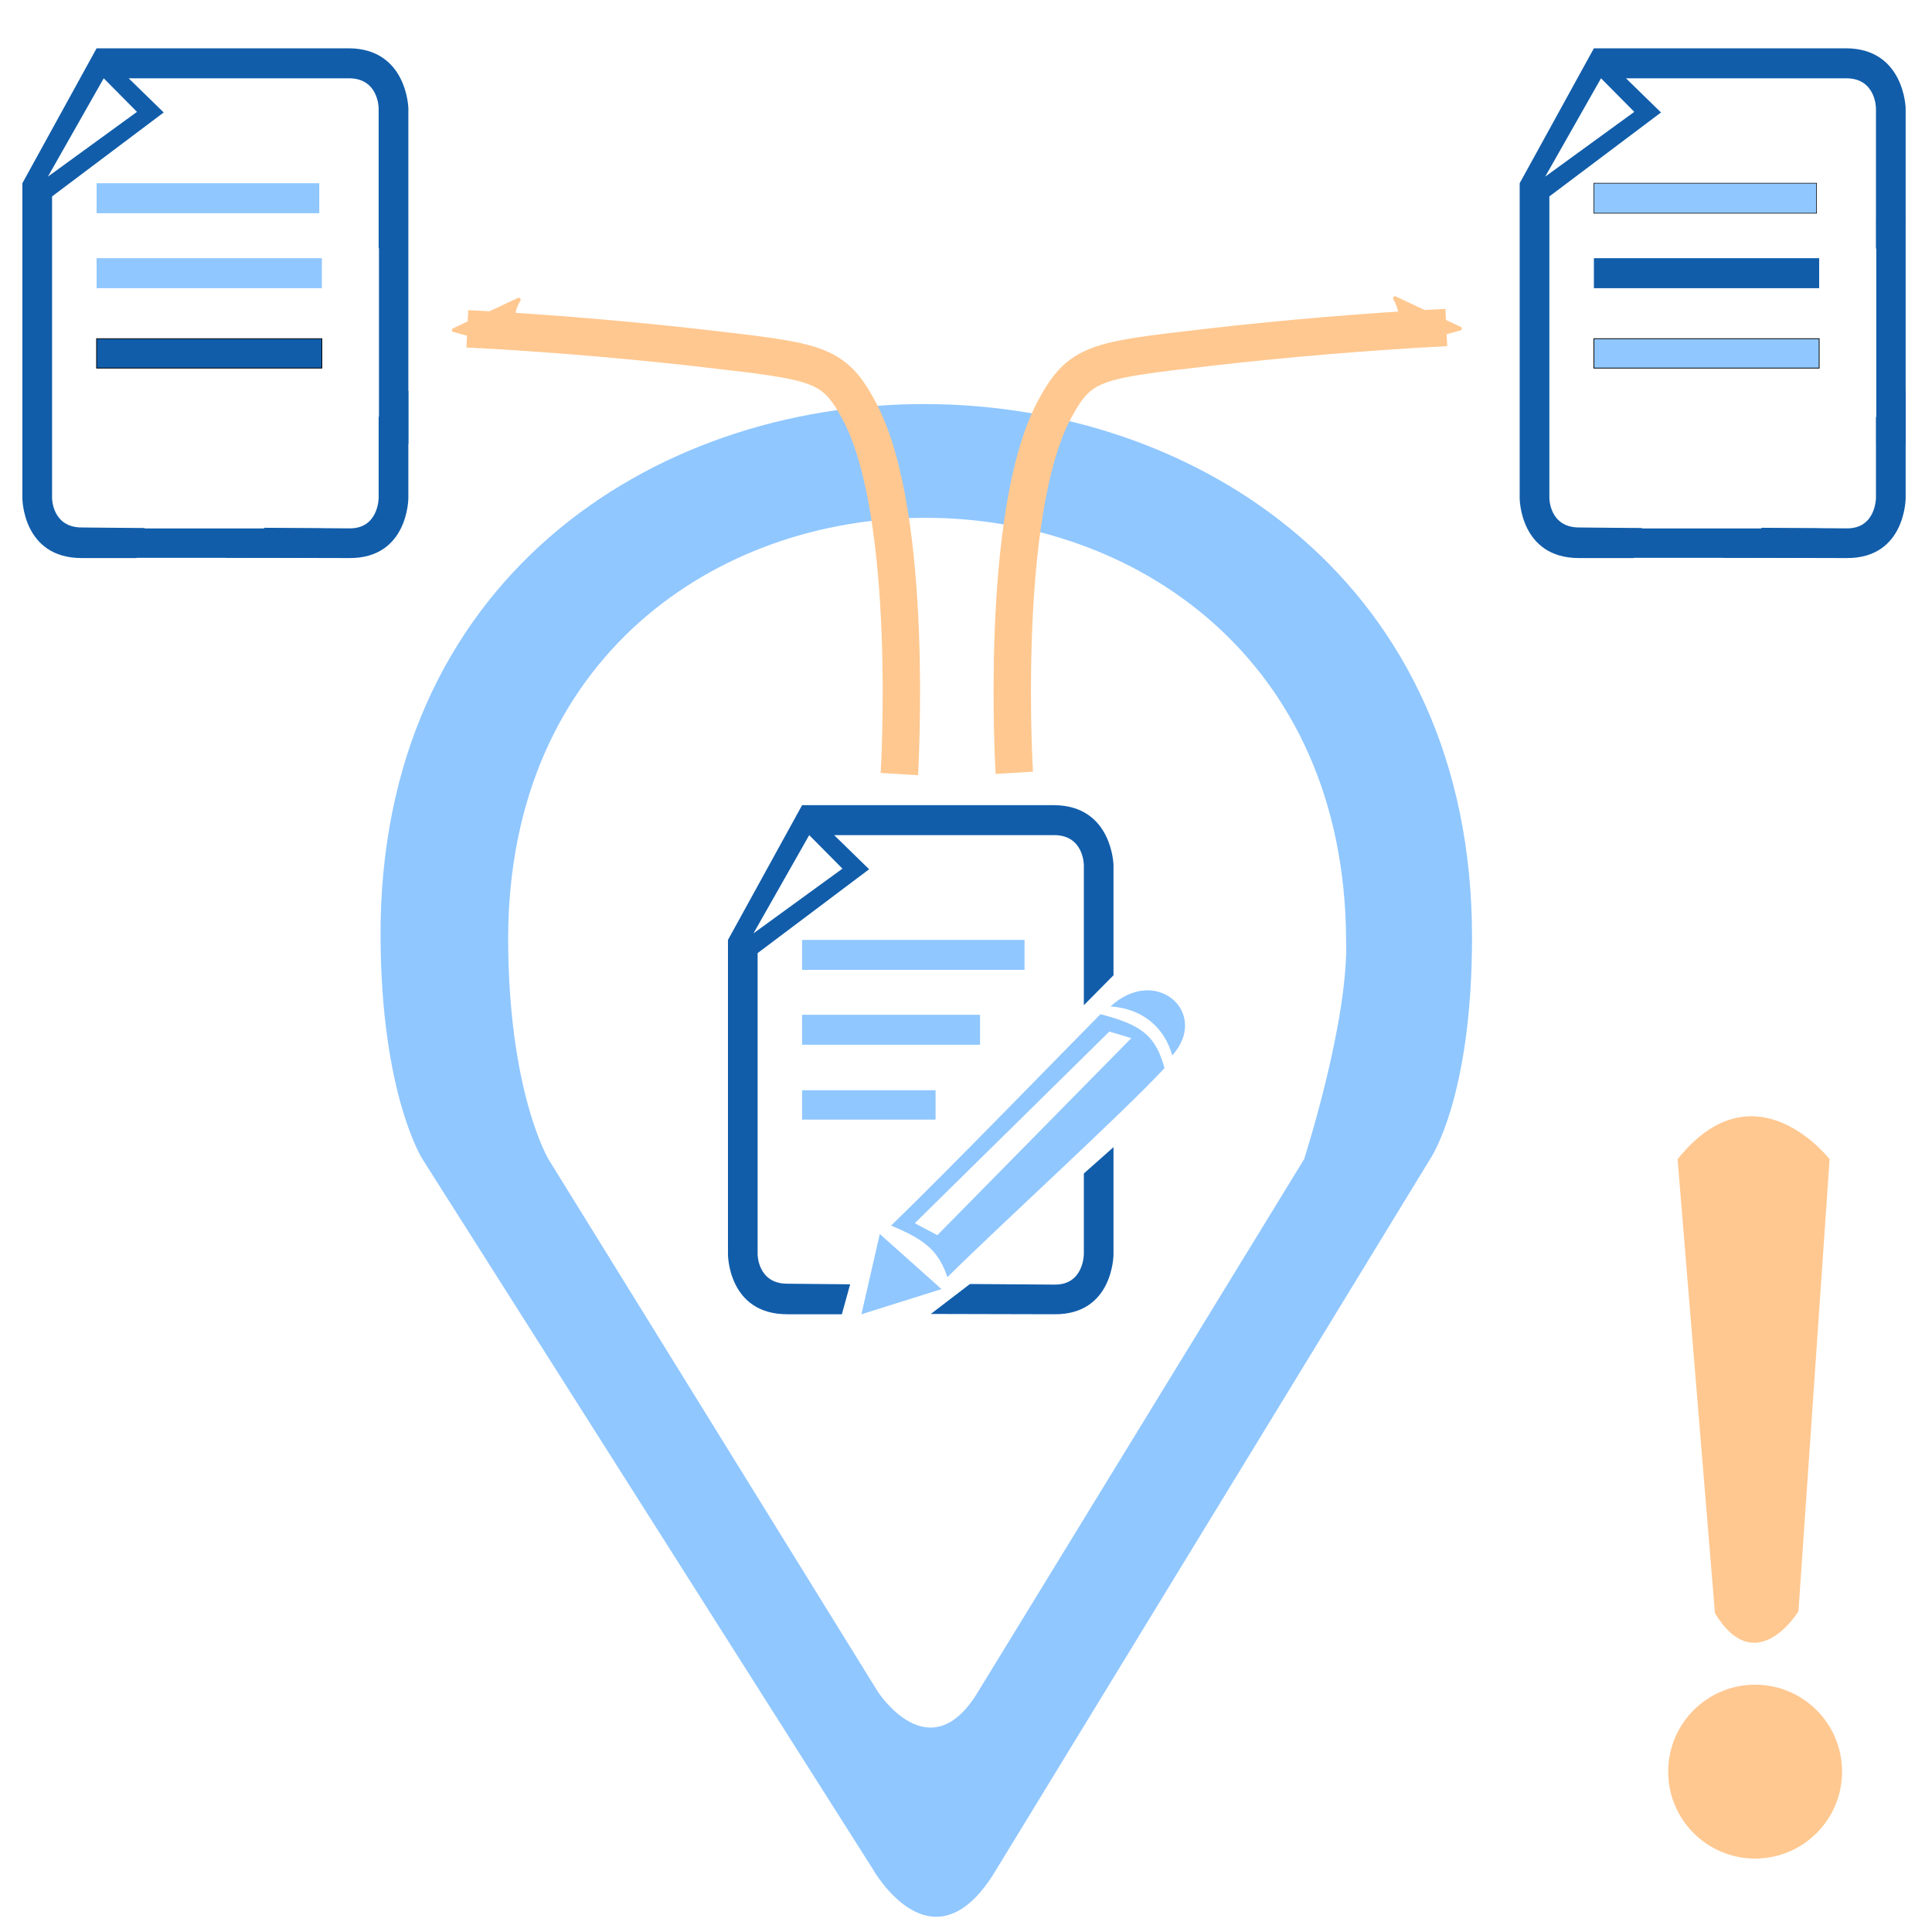<?xml version="1.0" encoding="UTF-8" standalone="no"?>
<svg
   version="1.1"
   viewBox="0 0 1000 1000"
   id="svg899"
   sodipodi:docname="dokument.svg"
   inkscape:version="1.2.2 (732a01da63, 2022-12-09)"
   xml:space="preserve"
   xmlns:inkscape="http://www.inkscape.org/namespaces/inkscape"
   xmlns:sodipodi="http://sodipodi.sourceforge.net/DTD/sodipodi-0.dtd"
   xmlns="http://www.w3.org/2000/svg"
   xmlns:svg="http://www.w3.org/2000/svg"
   xmlns:rdf="http://www.w3.org/1999/02/22-rdf-syntax-ns#"
   xmlns:cc="http://creativecommons.org/ns#"
   xmlns:dc="http://purl.org/dc/elements/1.1/"><defs
     id="defs903"><marker
       style="overflow:visible"
       id="Arrow2Mstart"
       refX="0.0"
       refY="0.0"
       orient="auto"
       inkscape:stockid="Arrow2Mstart"
       inkscape:isstock="true"><path
         transform="scale(0.6) translate(0,0)"
         d="M 8.719,4.034 L -2.207,0.016 L 8.719,-4.002 C 6.973,-1.63 6.983,1.616 8.719,4.034 z "
         style="fill-rule:evenodd;stroke-width:0.625;stroke-linejoin:round;stroke:#ffc890;stroke-opacity:1;fill:#ffc890;fill-opacity:1"
         id="path9677" /></marker><marker
       style="overflow:visible"
       id="Arrow2Lstart"
       refX="0.0"
       refY="0.0"
       orient="auto"
       inkscape:stockid="Arrow2Lstart"
       inkscape:isstock="true"><path
         transform="scale(1.1) translate(1,0)"
         d="M 8.719,4.034 L -2.207,0.016 L 8.719,-4.002 C 6.973,-1.63 6.983,1.616 8.719,4.034 z "
         style="fill-rule:evenodd;stroke-width:0.625;stroke-linejoin:round;stroke:#ffc890;stroke-opacity:1;fill:#ffc890;fill-opacity:1"
         id="path9671" /></marker><inkscape:path-effect
       effect="powerstroke"
       id="path-effect2511"
       is_visible="true"
       offset_points="1,0.5"
       sort_points="true"
       interpolator_type="CubicBezierJohan"
       interpolator_beta="0.2"
       start_linecap_type="zerowidth"
       linejoin_type="extrp_arc"
       miter_limit="4"
       end_linecap_type="zerowidth" /><inkscape:path-effect
       effect="spiro"
       id="path-effect2509"
       is_visible="true" /><inkscape:path-effect
       end_linecap_type="zerowidth"
       miter_limit="4"
       linejoin_type="extrp_arc"
       start_linecap_type="zerowidth"
       interpolator_beta="0.2"
       interpolator_type="CubicBezierJohan"
       sort_points="true"
       offset_points="5,0.5"
       is_visible="true"
       id="path-effect1370"
       effect="powerstroke" /><inkscape:path-effect
       is_visible="true"
       id="path-effect1368"
       effect="spiro" /><marker
       inkscape:isstock="true"
       style="overflow:visible"
       id="Arrow1Lstart"
       refX="0.0"
       refY="0.0"
       orient="auto"
       inkscape:stockid="Arrow1Lstart"><path
         transform="scale(0.8) translate(12.5,0)"
         style="fill-rule:evenodd;stroke:#000000;stroke-width:1pt;stroke-opacity:1;fill:#000000;fill-opacity:1"
         d="M 0.0,0.0 L 5.0,-5.0 L -12.5,0.0 L 5.0,5.0 L 0.0,0.0 z "
         id="path1043" /></marker><linearGradient
       id="linearGradient1039"
       inkscape:swatch="solid"><stop
         id="stop1037"
         offset="0"
         style="stop-color:#000000;stop-opacity:1;" /></linearGradient><inkscape:path-effect
       end_linecap_type="zerowidth"
       miter_limit="4"
       linejoin_type="extrp_arc"
       start_linecap_type="zerowidth"
       interpolator_beta="0.2"
       interpolator_type="CubicBezierJohan"
       sort_points="true"
       offset_points="1,0.5"
       is_visible="true"
       id="path-effect2511-7"
       effect="powerstroke" /><inkscape:path-effect
       is_visible="true"
       id="path-effect2509-8"
       effect="spiro" /><inkscape:path-effect
       end_linecap_type="zerowidth"
       miter_limit="4"
       linejoin_type="extrp_arc"
       start_linecap_type="zerowidth"
       interpolator_beta="0.2"
       interpolator_type="CubicBezierJohan"
       sort_points="true"
       offset_points="1,0.5"
       is_visible="true"
       id="path-effect2511-71"
       effect="powerstroke" /><inkscape:path-effect
       is_visible="true"
       id="path-effect2509-7"
       effect="spiro" /><inkscape:path-effect
       end_linecap_type="zerowidth"
       miter_limit="4"
       linejoin_type="extrp_arc"
       start_linecap_type="zerowidth"
       interpolator_beta="0.2"
       interpolator_type="CubicBezierJohan"
       sort_points="true"
       offset_points="5,0.5"
       is_visible="true"
       id="path-effect1370-6"
       effect="powerstroke" /><inkscape:path-effect
       is_visible="true"
       id="path-effect1368-0"
       effect="spiro" /><marker
       inkscape:isstock="true"
       style="overflow:visible"
       id="Arrow1Lstart-3"
       refX="0.0"
       refY="0.0"
       orient="auto"
       inkscape:stockid="Arrow1Lstart"><path
         transform="scale(0.8) translate(12.5,0)"
         style="fill-rule:evenodd;stroke:#000000;stroke-width:1pt;stroke-opacity:1;fill:#000000;fill-opacity:1"
         d="M 0.0,0.0 L 5.0,-5.0 L -12.5,0.0 L 5.0,5.0 L 0.0,0.0 z "
         id="path1043-8" /></marker><inkscape:path-effect
       end_linecap_type="zerowidth"
       miter_limit="4"
       linejoin_type="extrp_arc"
       start_linecap_type="zerowidth"
       interpolator_beta="0.2"
       interpolator_type="CubicBezierJohan"
       sort_points="true"
       offset_points="1,0.5"
       is_visible="true"
       id="path-effect2511-8"
       effect="powerstroke" /><inkscape:path-effect
       is_visible="true"
       id="path-effect2509-39"
       effect="spiro" /><inkscape:path-effect
       effect="powerstroke"
       id="path-effect2511-5"
       is_visible="true"
       offset_points="1,0.5"
       sort_points="true"
       interpolator_type="CubicBezierJohan"
       interpolator_beta="0.2"
       start_linecap_type="zerowidth"
       linejoin_type="extrp_arc"
       miter_limit="4"
       end_linecap_type="zerowidth" /><inkscape:path-effect
       effect="spiro"
       id="path-effect2509-3"
       is_visible="true" /><marker
       style="overflow:visible"
       id="Arrow2Mstart-3"
       refX="0"
       refY="0"
       orient="auto"
       inkscape:stockid="Arrow2Mstart"
       inkscape:isstock="true"><path
         transform="scale(0.6)"
         d="M 8.719,4.034 -2.207,0.016 8.719,-4.002 c -1.745,2.372 -1.735,5.617 -6e-7,8.035 z"
         style="fill:#ffc890;fill-opacity:1;fill-rule:evenodd;stroke:#ffc890;stroke-width:0.625;stroke-linejoin:round;stroke-opacity:1"
         id="path9677-2" /></marker><marker
       style="overflow:visible"
       id="Arrow2Mstart-0"
       refX="0"
       refY="0"
       orient="auto"
       inkscape:stockid="Arrow2Mstart"
       inkscape:isstock="true"><path
         transform="scale(0.6)"
         d="M 8.719,4.034 -2.207,0.016 8.719,-4.002 c -1.745,2.372 -1.735,5.617 -6e-7,8.035 z"
         style="fill:#ffc890;fill-opacity:1;fill-rule:evenodd;stroke:#ffc890;stroke-width:0.625;stroke-linejoin:round;stroke-opacity:1"
         id="path9677-4" /></marker></defs><sodipodi:namedview
     pagecolor="#ffffff"
     bordercolor="#666666"
     borderopacity="1"
     objecttolerance="10"
     gridtolerance="10"
     guidetolerance="10"
     inkscape:pageopacity="0"
     inkscape:pageshadow="2"
     inkscape:window-width="2560"
     inkscape:window-height="1369"
     id="namedview901"
     showgrid="true"
     inkscape:zoom="1.27"
     inkscape:cx="138.18898"
     inkscape:cy="426.77165"
     inkscape:window-x="-8"
     inkscape:window-y="-8"
     inkscape:window-maximized="1"
     inkscape:current-layer="svg899"
     inkscape:showpageshadow="2"
     inkscape:pagecheckerboard="0"
     inkscape:deskcolor="#d1d1d1"
     inkscape:document-rotation="0"><inkscape:grid
       type="xygrid"
       id="grid912" /></sodipodi:namedview><path
     inkscape:connector-curvature="0"
     d="M -309.749,336.015"
     id="path1272"
     style="stroke-width:0.386" /><path
     inkscape:connector-curvature="0"
     d="M -309.749,390.902"
     id="path1274"
     style="stroke-width:0.386" /><g
     id="g8808"
     transform="matrix(0.307,0,0,0.31,330.745,393.505)"><path
       d="M 700,125 H 329 l 59,57 -188,140 v 503 c 0,0 -0.01,49 50,49 l 106,1 -14,50 H 250 C 150,925 150,825 150,825 V 300 L 275,75 h 425 c 98,0.7 100,100 100,100 v 184 l -50,50 V 175 c 0,0 0,-50 -50,-50 z m -357,56 -56,-56 -94,164 z m 407,509 50,-44 v 179 c 0,0 6e-4,101 -100,100 l -208,-0.5 66,-50 143,1 c 49,0.4 49,-51 49,-51 z"
       id="path8776"
       style="fill:#115daa;fill-opacity:1" /><g
       style="fill:#780000"
       id="g8784"><path
         d="m 795,411 c 57,4 92,38 104,82 64,-71 -27,-152 -104,-82 z"
         id="path8778"
         style="fill:#90c7ff;fill-opacity:1" /><path
         d="m 779,423 c -64,64 -251,255 -354,354 59,24 80,43 95,86 C 614,771 819,586 886,514 871,460 848,442 778,424 Z M 465,773 793,453 830,464 503,793 Z"
         id="path8780"
         style="fill:#90c7ff;fill-opacity:1" /><path
         d="M 375,925 510,883 406,791 Z"
         id="path8782"
         style="fill:#90c7ff;fill-opacity:1" /></g><rect
       x="275"
       y="551"
       width="225"
       height="49"
       id="rect8786"
       style="fill:#90c7ff;fill-opacity:1" /><rect
       x="275"
       y="425"
       width="300"
       height="50"
       id="rect8788"
       style="fill:#90c7ff;fill-opacity:1" /><rect
       x="275"
       y="300"
       width="375"
       height="50"
       id="rect8790"
       style="fill:#90c7ff;fill-opacity:1" /></g><path
     d="M 196.965,485.243 C 197.399,566.95 218.693,600 218.693,600 l 232.934,367.222 c 0,0 31.29,56.001 64.317,0 L 740.187,600 c 0,0 21.729,-31.214 21.729,-114.757 0.261,-367.222 -566.689,-369.058 -564.951,0 z M 675,600 506.384,875.416 c -25.206,42.23 -52.149,0 -52.149,0 L 283.88,600 c 0,0 -20.86,-34.886 -20.86,-114.757 0.869,-290.105 431.101,-289.187 433.709,0 C 698.467,527.474 675,600 675,600 Z"
     id="path8810"
     style="stroke-width:0.893;fill:#90c7ff;fill-opacity:1" /><path
     d="m 868.307,600 19.351,235 c 21.286,35 43.217,-1 43.217,-1 l 16.126,-234 c 0,0 -38.701,-50 -78.693,0 z"
     id="path8812"
     style="fill:#ffc890;fill-opacity:1;stroke-width:0.803" /><circle
     cx="908.449"
     cy="916.992"
     r="45"
     id="circle8814"
     style="fill:#ffc890;fill-opacity:1" /><g
     id="g8938"
     transform="translate(-8.403,15.521)"><rect
       x="97.637"
       y="-994.765"
       width="116.597"
       height="15.21"
       id="rect8786-2-8"
       style="stroke-width:0.401;fill:#115daa;fill-opacity:1"
       transform="rotate(90)" /><path
       d="M 964.029,25 H 850 l 18.134,17.694 -57.783,43.458 v 156.138 c 0,0 -0.003,15.21 15.368,15.21 l 32.58,0.31 -4.303,15.521 H 825.719 c -30.736,0 -30.736,-31.041 -30.736,-31.041 V 79.322 L 833.403,9.479 h 130.627 c 30.121,0.217 30.736,31.041 30.736,31.041 V 97.637 L 979.397,113.157 V 40.521 c 0,0 0,-15.521 -15.368,-15.521 z M 854.303,42.383 837.091,25 808.199,75.908 Z m 125.094,158 15.368,-13.658 v 55.564 c 0,0 1.8e-4,31.352 -30.736,31.041 l -63.93,-0.155 20.286,-15.521 43.952,0.31 c 15.06,0.124 15.06,-15.831 15.06,-15.831 z"
       id="path8776-2"
       style="stroke-width:0.309;fill:#115daa;fill-opacity:1" /><rect
       x="833.403"
       y="159.79"
       width="116.597"
       height="15.21"
       id="rect8786-2"
       style="stroke-width:0.401;stroke:#000000;stroke-opacity:1;fill:#90c7ff;fill-opacity:1" /><rect
       x="833.403"
       y="118.124"
       width="116.597"
       height="15.521"
       id="rect8788-1"
       style="stroke-width:0.347;fill:#115daa;fill-opacity:1" /><rect
       x="833.403"
       y="79.322"
       width="115.259"
       height="15.521"
       id="rect8790-0"
       style="stroke-width:0.309;stroke:#000000;stroke-opacity:1;fill:#90c7ff;fill-opacity:1" /><rect
       x="833.403"
       y="258"
       width="116.597"
       height="15.21"
       id="rect8786-2-5"
       style="stroke-width:0.401;fill:#115daa;fill-opacity:1" /></g><g
     id="g8938-2"
     transform="translate(-783.403,15.521)"
     style="fill:#90c7ff;fill-opacity:1"><rect
       x="97.637"
       y="-994.765"
       width="116.597"
       height="15.21"
       id="rect8786-2-8-4"
       style="stroke-width:0.401;fill:#115daa;fill-opacity:1"
       transform="rotate(90)" /><path
       d="M 964.029,25 H 850 l 18.134,17.694 -57.783,43.458 v 156.138 c 0,0 -0.003,15.21 15.368,15.21 l 32.58,0.31 -4.303,15.521 H 825.719 c -30.736,0 -30.736,-31.041 -30.736,-31.041 V 79.322 L 833.403,9.479 h 130.627 c 30.121,0.217 30.736,31.041 30.736,31.041 V 97.637 L 979.397,113.157 V 40.521 c 0,0 0,-15.521 -15.368,-15.521 z M 854.303,42.383 837.091,25 808.199,75.908 Z m 125.094,158 15.368,-13.658 v 55.564 c 0,0 1.8e-4,31.352 -30.736,31.041 l -63.93,-0.155 20.286,-15.521 43.952,0.31 c 15.06,0.124 15.06,-15.831 15.06,-15.831 z"
       id="path8776-2-9"
       style="stroke-width:0.309;fill:#115daa;fill-opacity:1" /><rect
       x="833.403"
       y="159.79"
       width="116.597"
       height="15.21"
       id="rect8786-2-6"
       style="stroke-width:0.401;stroke:#000000;stroke-opacity:1;fill:#115daa;fill-opacity:1" /><rect
       x="833.403"
       y="118.124"
       width="116.597"
       height="15.521"
       id="rect8788-1-5"
       style="stroke-width:0.347;fill:#90c7ff;fill-opacity:1" /><rect
       x="833.403"
       y="79.322"
       width="115.259"
       height="15.521"
       id="rect8790-0-5"
       style="stroke-width:0.309;fill:#90c7ff;fill-opacity:1" /><rect
       x="833.403"
       y="258"
       width="116.597"
       height="15.21"
       id="rect8786-2-5-3"
       style="stroke-width:0.401;fill:#115daa;fill-opacity:1" /></g><path
     style="fill:none;fill-opacity:1;stroke:#ffc890;stroke-width:19.35;stroke-linecap:butt;stroke-linejoin:miter;stroke-miterlimit:4;stroke-dasharray:none;stroke-opacity:1;marker-start:url(#Arrow2Mstart)"
     d="m 241.894,170.2 c 39.05,1.89 85.455,5.87 123.719,10.302 57.888,6.705 65.924,7.482 79.122,32.188 28.899,54.097 20.768,187.974 20.768,187.974"
     id="path9615"
     sodipodi:nodetypes="cssc" /><path
     style="fill:none;fill-opacity:1;stroke:#ffc890;stroke-width:19.35;stroke-linecap:butt;stroke-linejoin:miter;stroke-miterlimit:4;stroke-dasharray:none;stroke-opacity:1;marker-start:url(#Arrow2Mstart-0)"
     d="m 748.609,169.536 c -39.05,1.89 -85.455,5.87 -123.719,10.302 -57.888,6.705 -65.924,7.482 -79.122,32.188 C 516.869,266.124 525,400 525,400"
     id="path9615-8"
     sodipodi:nodetypes="cssc" /></svg>
